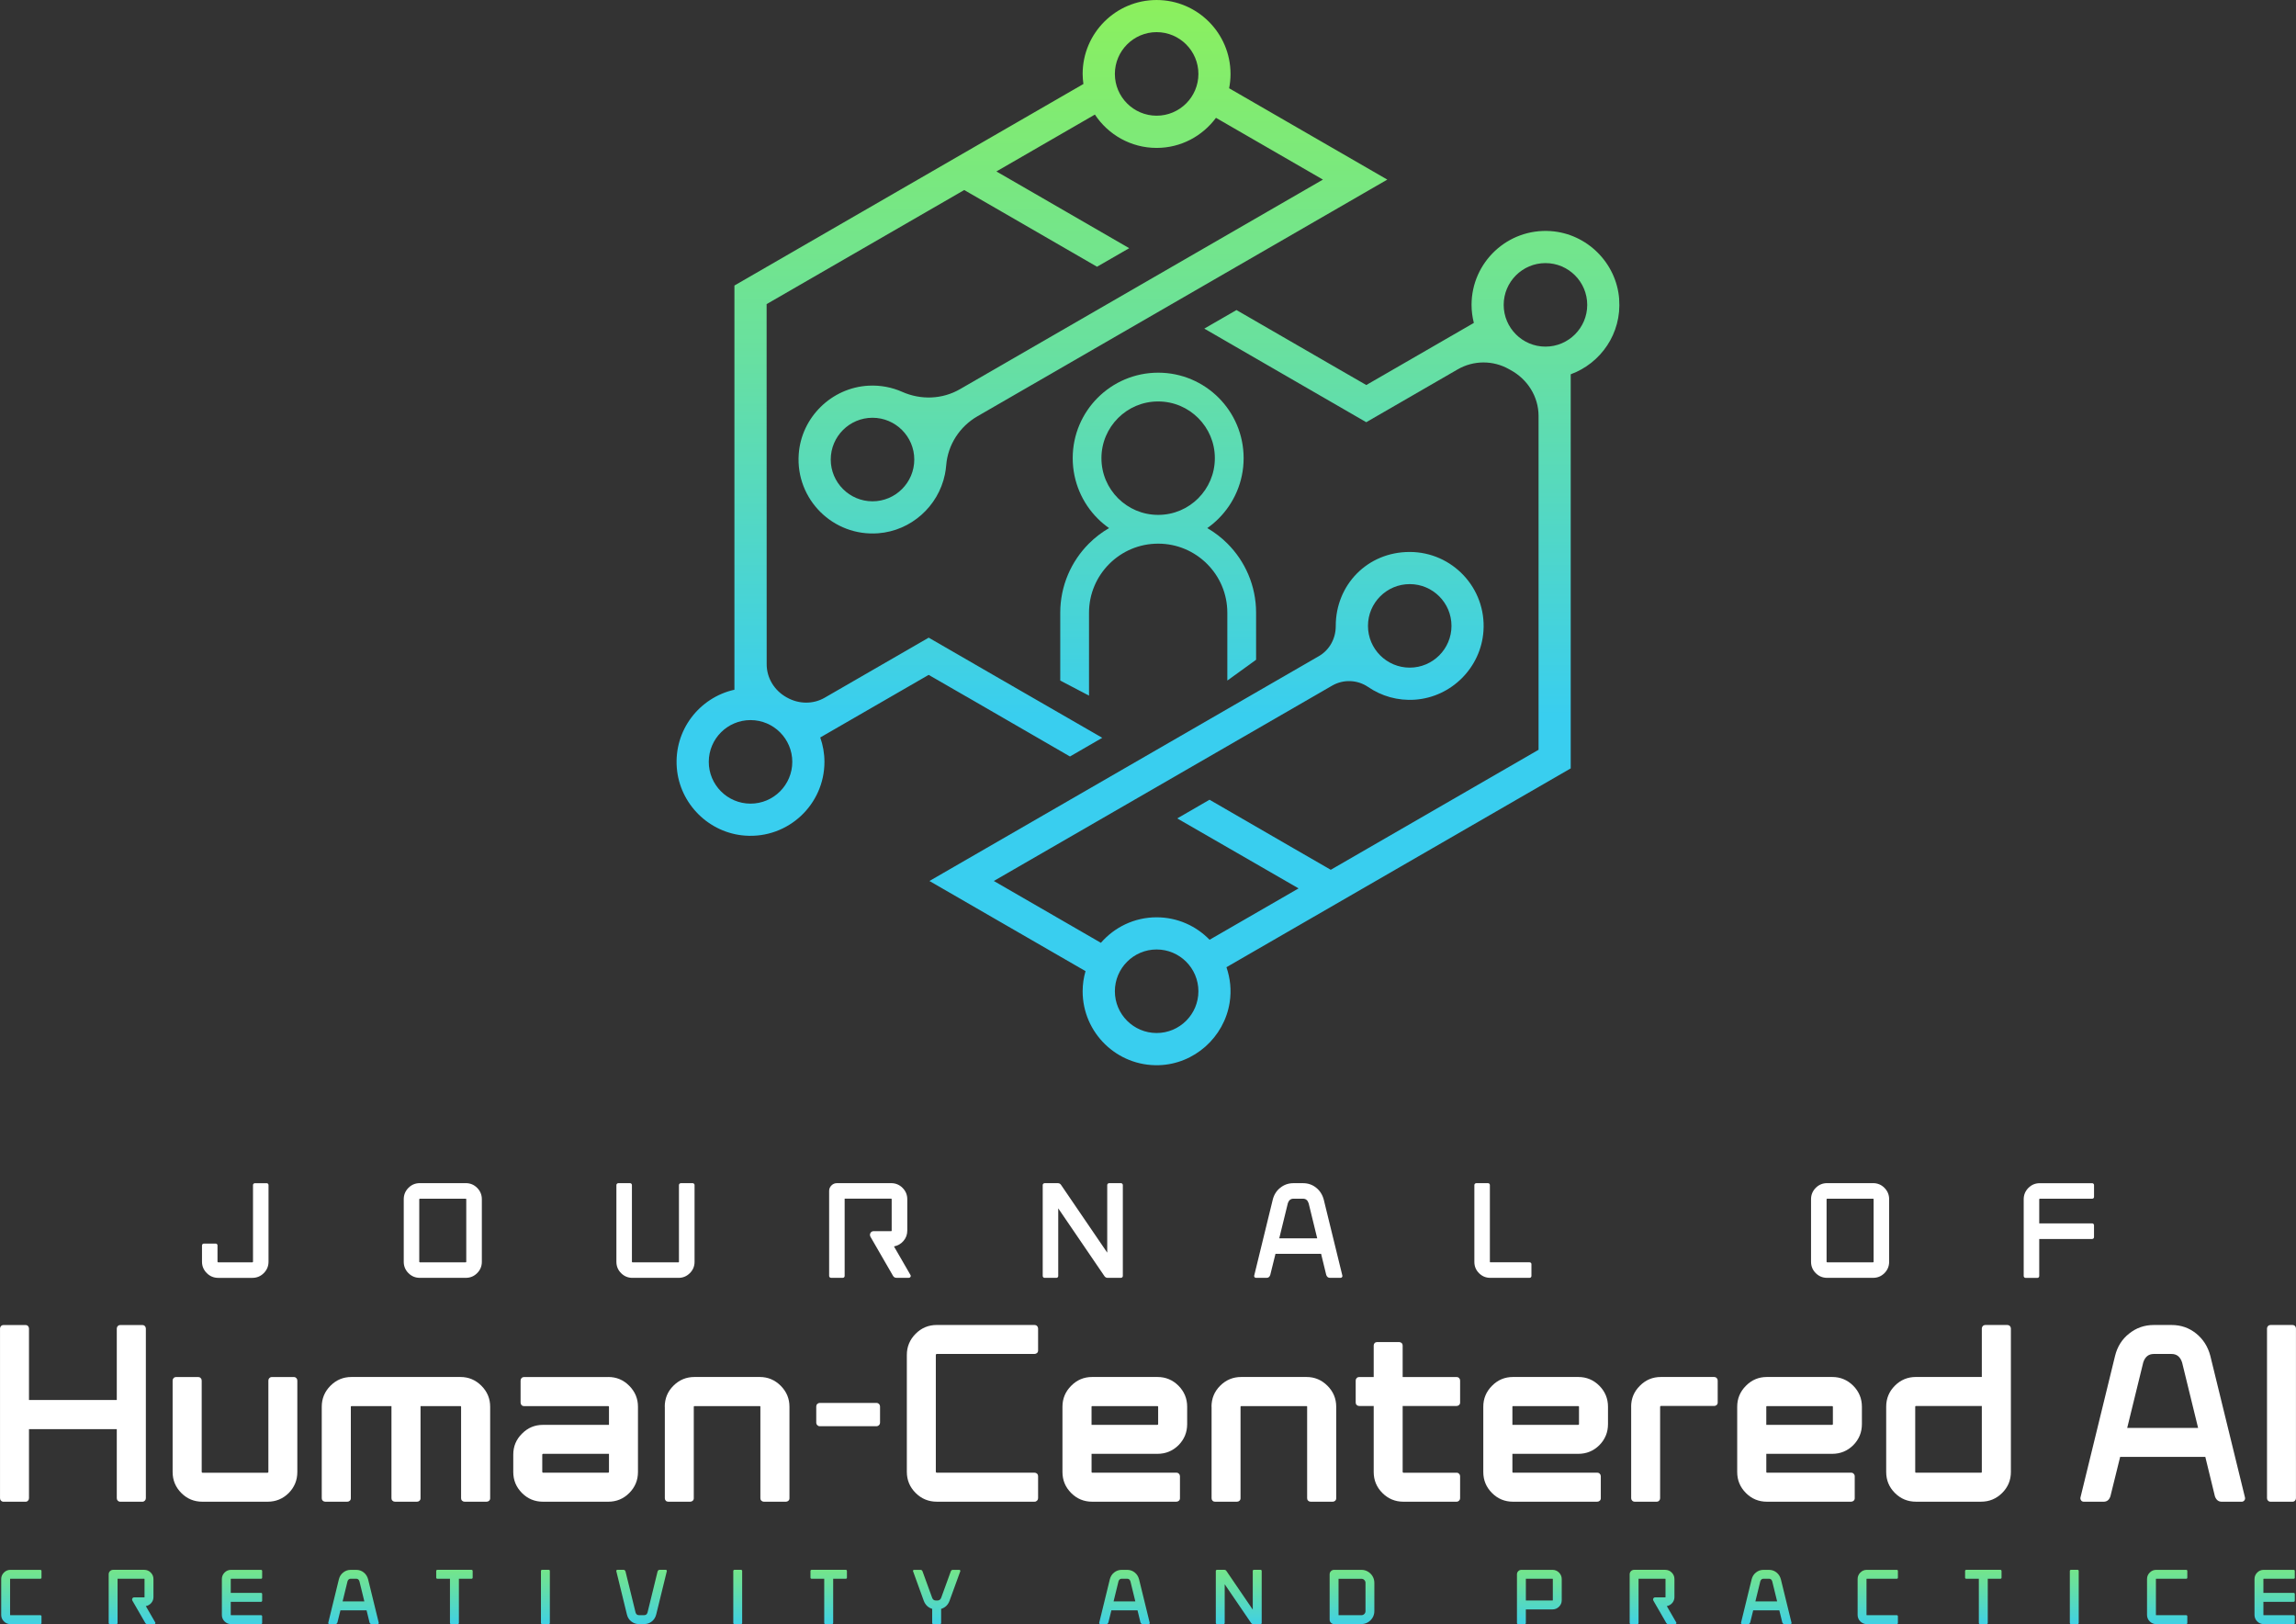 <?xml version="1.0" encoding="UTF-8"?><svg id="a" xmlns="http://www.w3.org/2000/svg" width="1142.08" height="807.72" xmlns:xlink="http://www.w3.org/1999/xlink" viewBox="0 0 1142.08 807.72"><rect x="0" y="0" width="1142.08" height="807.72" fill="#333333" stroke="none"/><defs><linearGradient id="b" x1="-4580.08" y1="-497.88" x2="-4578.78" y2="-497.88" gradientTransform="translate(17923.56 165555.56) rotate(90) scale(35.98 -35.98)" gradientUnits="userSpaceOnUse"><stop offset="0" stop-color="#8ef159"/><stop offset=".51" stop-color="#68e0a0"/><stop offset="1" stop-color="#39ceef"/></linearGradient><linearGradient id="c" x1="-4580.08" y1="-497.53" x2="-4578.78" y2="-497.53" gradientTransform="translate(17965.9 165555.56) rotate(90) scale(35.98 -35.98)" gradientUnits="userSpaceOnUse"><stop offset="0" stop-color="#8ef159"/><stop offset=".51" stop-color="#68e0a0"/><stop offset="1" stop-color="#39ceef"/></linearGradient><linearGradient id="d" x1="-4580.08" y1="-497.17" x2="-4578.78" y2="-497.17" gradientTransform="translate(18007.96 165555.56) rotate(90) scale(35.98 -35.98)" gradientUnits="userSpaceOnUse"><stop offset="0" stop-color="#8ef159"/><stop offset=".51" stop-color="#68e0a0"/><stop offset="1" stop-color="#39ceef"/></linearGradient><linearGradient id="e" x1="-4580.08" y1="-496.82" x2="-4578.78" y2="-496.82" gradientTransform="translate(18050.6 165555.56) rotate(90) scale(35.98 -35.98)" gradientUnits="userSpaceOnUse"><stop offset="0" stop-color="#8ef159"/><stop offset=".51" stop-color="#68e0a0"/><stop offset="1" stop-color="#39ceef"/></linearGradient><linearGradient id="f" x1="-4580.08" y1="-496.5" x2="-4578.78" y2="-496.5" gradientTransform="translate(18089.21 165555.56) rotate(90) scale(35.98 -35.98)" gradientUnits="userSpaceOnUse"><stop offset="0" stop-color="#8ef159"/><stop offset=".51" stop-color="#68e0a0"/><stop offset="1" stop-color="#39ceef"/></linearGradient><linearGradient id="g" x1="-4580.08" y1="-496.21" x2="-4578.78" y2="-496.21" gradientTransform="translate(18124 165555.56) rotate(90) scale(35.98 -35.98)" gradientUnits="userSpaceOnUse"><stop offset="0" stop-color="#8ef159"/><stop offset=".51" stop-color="#68e0a0"/><stop offset="1" stop-color="#39ceef"/></linearGradient><linearGradient id="h" x1="-4580.08" y1="-495.9" x2="-4578.78" y2="-495.9" gradientTransform="translate(18160.78 165555.56) rotate(90) scale(35.98 -35.98)" gradientUnits="userSpaceOnUse"><stop offset="0" stop-color="#8ef159"/><stop offset=".51" stop-color="#68e0a0"/><stop offset="1" stop-color="#39ceef"/></linearGradient><linearGradient id="i" x1="-4580.08" y1="-495.59" x2="-4578.78" y2="-495.59" gradientTransform="translate(18197.57 165555.56) rotate(90) scale(35.98 -35.98)" gradientUnits="userSpaceOnUse"><stop offset="0" stop-color="#8ef159"/><stop offset=".51" stop-color="#68e0a0"/><stop offset="1" stop-color="#39ceef"/></linearGradient><linearGradient id="j" x1="-4580.08" y1="-495.3" x2="-4578.78" y2="-495.3" gradientTransform="translate(18232.36 165555.56) rotate(90) scale(35.98 -35.98)" gradientUnits="userSpaceOnUse"><stop offset="0" stop-color="#8ef159"/><stop offset=".51" stop-color="#68e0a0"/><stop offset="1" stop-color="#39ceef"/></linearGradient><linearGradient id="k" x1="-4580.08" y1="-494.96" x2="-4578.78" y2="-494.96" gradientTransform="translate(18273.65 165555.56) rotate(90) scale(35.98 -35.98)" gradientUnits="userSpaceOnUse"><stop offset="0" stop-color="#8ef159"/><stop offset=".51" stop-color="#68e0a0"/><stop offset="1" stop-color="#39ceef"/></linearGradient><linearGradient id="l" x1="-4580.08" y1="-494.36" x2="-4578.78" y2="-494.36" gradientTransform="translate(18345.49 165555.56) rotate(90) scale(35.98 -35.98)" gradientUnits="userSpaceOnUse"><stop offset="0" stop-color="#8ef159"/><stop offset=".51" stop-color="#68e0a0"/><stop offset="1" stop-color="#39ceef"/></linearGradient><linearGradient id="m" x1="-4580.08" y1="-493.99" x2="-4578.78" y2="-493.99" gradientTransform="translate(18389.2 165555.56) rotate(90) scale(35.98 -35.98)" gradientUnits="userSpaceOnUse"><stop offset="0" stop-color="#8ef159"/><stop offset=".51" stop-color="#68e0a0"/><stop offset="1" stop-color="#39ceef"/></linearGradient><linearGradient id="n" x1="-4580.08" y1="-493.63" x2="-4578.78" y2="-493.63" gradientTransform="translate(18432.52 165555.56) rotate(90) scale(35.98 -35.98)" gradientUnits="userSpaceOnUse"><stop offset="0" stop-color="#8ef159"/><stop offset=".51" stop-color="#68e0a0"/><stop offset="1" stop-color="#39ceef"/></linearGradient><linearGradient id="o" x1="-4580.08" y1="-493.03" x2="-4578.78" y2="-493.03" gradientTransform="translate(18504.17 165555.56) rotate(90) scale(35.98 -35.98)" gradientUnits="userSpaceOnUse"><stop offset="0" stop-color="#8ef159"/><stop offset=".51" stop-color="#68e0a0"/><stop offset="1" stop-color="#39ceef"/></linearGradient><linearGradient id="p" x1="-4580.08" y1="-492.67" x2="-4578.78" y2="-492.67" gradientTransform="translate(18547.66 165555.56) rotate(90) scale(35.98 -35.98)" gradientUnits="userSpaceOnUse"><stop offset="0" stop-color="#8ef159"/><stop offset=".51" stop-color="#68e0a0"/><stop offset="1" stop-color="#39ceef"/></linearGradient><linearGradient id="q" x1="-4580.08" y1="-492.31" x2="-4578.78" y2="-492.31" gradientTransform="translate(18590.97 165555.56) rotate(90) scale(35.98 -35.98)" gradientUnits="userSpaceOnUse"><stop offset="0" stop-color="#8ef159"/><stop offset=".51" stop-color="#68e0a0"/><stop offset="1" stop-color="#39ceef"/></linearGradient><linearGradient id="r" x1="-4580.08" y1="-491.95" x2="-4578.78" y2="-491.95" gradientTransform="translate(18633.61 165555.56) rotate(90) scale(35.98 -35.98)" gradientUnits="userSpaceOnUse"><stop offset="0" stop-color="#8ef159"/><stop offset=".51" stop-color="#68e0a0"/><stop offset="1" stop-color="#39ceef"/></linearGradient><linearGradient id="s" x1="-4580.08" y1="-491.61" x2="-4578.78" y2="-491.61" gradientTransform="translate(18673.98 165555.56) rotate(90) scale(35.98 -35.98)" gradientUnits="userSpaceOnUse"><stop offset="0" stop-color="#8ef159"/><stop offset=".51" stop-color="#68e0a0"/><stop offset="1" stop-color="#39ceef"/></linearGradient><linearGradient id="t" x1="-4580.08" y1="-491.32" x2="-4578.78" y2="-491.32" gradientTransform="translate(18708.78 165555.56) rotate(90) scale(35.98 -35.98)" gradientUnits="userSpaceOnUse"><stop offset="0" stop-color="#8ef159"/><stop offset=".51" stop-color="#68e0a0"/><stop offset="1" stop-color="#39ceef"/></linearGradient><linearGradient id="u" x1="-4580.08" y1="-491.02" x2="-4578.78" y2="-491.02" gradientTransform="translate(18744.31 165555.56) rotate(90) scale(35.98 -35.98)" gradientUnits="userSpaceOnUse"><stop offset="0" stop-color="#8ef159"/><stop offset=".51" stop-color="#68e0a0"/><stop offset="1" stop-color="#39ceef"/></linearGradient><linearGradient id="v" x1="-4580.08" y1="-490.68" x2="-4578.78" y2="-490.68" gradientTransform="translate(18785.41 165555.56) rotate(90) scale(35.98 -35.98)" gradientUnits="userSpaceOnUse"><stop offset="0" stop-color="#8ef159"/><stop offset=".51" stop-color="#68e0a0"/><stop offset="1" stop-color="#39ceef"/></linearGradient><linearGradient id="w" x1="513.32" y1="-11.42" x2="513.32" y2="355.73" gradientUnits="userSpaceOnUse"><stop offset="0" stop-color="#8ef159"/><stop offset=".51" stop-color="#68e0a0"/><stop offset="1" stop-color="#39ceef"/></linearGradient><linearGradient id="x" x1="633.93" y1="-11.42" x2="633.93" y2="355.73" xlink:href="#w"/><linearGradient id="y" x1="576.1" y1="-21.06" x2="576.1" y2="364.07" xlink:href="#w"/><linearGradient id="z" x1="610.53" y1="247.48" x2="610.53" y2="293.2" xlink:href="#w"/></defs><path d="M14.42,660.73v35.55h43.67v-35.55c0-.49.17-.9.51-1.24.34-.34.76-.51,1.24-.51h10.96c.48,0,.9.17,1.24.51.34.34.51.76.51,1.24v84.38c0,.48-.17.9-.51,1.24-.34.34-.76.52-1.24.52h-10.96c-.48,0-.9-.17-1.24-.52-.34-.34-.51-.76-.51-1.24v-34.34H14.42v34.34c0,.48-.16.9-.49,1.24-.32.34-.73.52-1.21.52H1.76c-.48,0-.9-.17-1.24-.52-.34-.34-.51-.76-.51-1.24v-84.38c0-.49.17-.9.51-1.24.34-.34.76-.51,1.24-.51h10.96c.48,0,.89.17,1.21.51.32.34.49.76.49,1.24Z" fill="#fff"/><path d="M100.37,732.08l.06.24.24.12h32.47l.24-.12.12-.24v-45.49c0-.49.17-.9.51-1.24.34-.34.74-.51,1.18-.51h11.02c.44,0,.84.17,1.18.51.34.34.51.76.51,1.24v45.49c0,4.08-1.43,7.57-4.3,10.48-2.91,2.87-6.4,4.3-10.48,4.3h-32.47c-4.08,0-7.55-1.43-10.42-4.3-2.91-2.91-4.36-6.4-4.36-10.48v-45.49c0-.49.17-.9.51-1.24.34-.34.76-.51,1.24-.51h10.96c.48,0,.9.17,1.24.51.34.34.51.76.51,1.24v45.49Z" fill="#fff"/><path d="M194.68,699.31h-19.87l-.21.09-.09.21v45.55c0,.49-.17.89-.51,1.21-.34.32-.76.49-1.24.49h-10.96c-.48,0-.9-.16-1.24-.49-.34-.32-.51-.73-.51-1.21v-45.55c0-4.04,1.44-7.51,4.33-10.42,2.89-2.91,6.37-4.36,10.45-4.36h54.21c4.04,0,7.51,1.45,10.42,4.36,2.91,2.91,4.36,6.38,4.36,10.42v45.55c0,.49-.17.89-.51,1.21-.34.32-.76.49-1.24.49h-10.96c-.48,0-.9-.16-1.24-.49-.34-.32-.51-.73-.51-1.21v-45.55l-.09-.21-.21-.09h-19.87v45.85c0,.49-.17.89-.51,1.21-.34.32-.76.49-1.24.49h-10.96c-.48,0-.9-.16-1.24-.49-.34-.32-.51-.73-.51-1.21v-45.85Z" fill="#fff"/><path d="M302.56,684.83c4.08,0,7.55,1.45,10.42,4.36,2.91,2.91,4.36,6.38,4.36,10.42v32.47c0,4.08-1.45,7.57-4.36,10.48-2.87,2.87-6.34,4.3-10.42,4.3h-32.47c-4.08,0-7.55-1.43-10.42-4.3-2.91-2.91-4.36-6.4-4.36-10.48v-8.66c0-4.08,1.45-7.55,4.36-10.42,2.87-2.91,6.34-4.36,10.42-4.36h32.83v-9.02l-.12-.24-.24-.06h-41.92c-.48,0-.89-.17-1.21-.51-.32-.34-.48-.76-.48-1.24v-10.96c0-.49.16-.9.48-1.24.32-.34.73-.51,1.21-.51h41.92ZM302.92,723.05h-32.83l-.24.12-.12.24v8.66l.12.24.24.12h32.47l.24-.12.12-.24v-9.02Z" fill="#fff"/><path d="M330.66,699.61c0-4.08,1.43-7.55,4.3-10.42,2.91-2.91,6.4-4.36,10.48-4.36h32.47c4.04,0,7.51,1.45,10.42,4.36,2.91,2.91,4.36,6.38,4.36,10.42v45.55c0,.49-.17.89-.51,1.21-.34.32-.76.49-1.24.49h-10.96c-.48,0-.9-.16-1.24-.49-.34-.32-.51-.73-.51-1.21v-45.55l-.06-.24-.24-.06h-32.47c-.12,0-.2.02-.24.06l-.12.24v45.55c0,.49-.17.89-.51,1.21-.34.32-.76.49-1.24.49h-10.96c-.48,0-.89-.16-1.21-.49-.32-.32-.48-.73-.48-1.21v-45.55Z" fill="#fff"/><path d="M436.06,697.73c.44,0,.84.17,1.18.52.34.34.51.76.51,1.24v8.12c0,.44-.17.84-.51,1.18-.34.34-.74.52-1.18.52h-28.35c-.45,0-.84-.17-1.18-.52-.34-.34-.51-.74-.51-1.18v-8.12c0-.48.17-.9.51-1.24.34-.34.74-.52,1.18-.52h28.35Z" fill="#fff"/><path d="M514.62,673.38h-48.64c-.12,0-.23.05-.33.15-.1.1-.15.21-.15.33v58.09c0,.12.05.23.15.33.1.1.21.15.33.15h48.64c.48,0,.9.16,1.24.49.34.32.51.73.51,1.21v10.96c0,.48-.17.9-.51,1.24-.34.34-.76.52-1.24.52h-48.64c-4.12,0-7.63-1.45-10.54-4.36-2.91-2.91-4.36-6.42-4.36-10.54v-58.09c0-4.08,1.45-7.58,4.36-10.51,2.91-2.93,6.42-4.39,10.54-4.39h48.64c.48,0,.9.17,1.24.51.34.34.51.76.51,1.24v10.96c0,.48-.17.89-.51,1.21-.34.32-.76.48-1.24.48Z" fill="#fff"/><path d="M543.27,746.86c-4.08,0-7.55-1.43-10.42-4.3-2.91-2.91-4.36-6.4-4.36-10.48v-32.47c0-4.04,1.45-7.51,4.36-10.42,2.87-2.91,6.34-4.36,10.42-4.36h32.47c4.08,0,7.57,1.45,10.48,4.36,2.87,2.91,4.3,6.38,4.3,10.42v8.66c0,4.08-1.43,7.57-4.3,10.48-2.91,2.87-6.4,4.3-10.48,4.3h-32.77v9.02l.06.24.24.12h41.92c.48,0,.9.17,1.24.52.34.34.51.76.51,1.24v10.96c0,.49-.17.89-.51,1.21-.34.32-.76.49-1.24.49h-41.92ZM542.96,708.64h32.77l.24-.12c.08-.04.12-.12.12-.24v-8.66l-.12-.24-.24-.06h-32.47l-.24.06-.06.24v9.02Z" fill="#fff"/><path d="M602.63,699.61c0-4.08,1.43-7.55,4.3-10.42,2.91-2.91,6.4-4.36,10.48-4.36h32.47c4.04,0,7.51,1.45,10.42,4.36,2.91,2.91,4.36,6.38,4.36,10.42v45.55c0,.49-.17.89-.51,1.21-.34.32-.76.49-1.24.49h-10.96c-.48,0-.9-.16-1.24-.49-.34-.32-.51-.73-.51-1.21v-45.55l-.06-.24-.24-.06h-32.47c-.12,0-.2.02-.24.06l-.12.24v45.55c0,.49-.17.89-.51,1.21-.34.32-.76.49-1.24.49h-10.96c-.49,0-.89-.16-1.21-.49-.32-.32-.48-.73-.48-1.21v-45.55Z" fill="#fff"/><path d="M698.09,746.86c-4.08,0-7.56-1.44-10.45-4.33-2.89-2.89-4.33-6.37-4.33-10.45v-32.83h-7.21c-.48,0-.9-.16-1.24-.49-.34-.32-.51-.73-.51-1.21v-10.96c0-.49.17-.9.51-1.24.34-.34.76-.51,1.24-.51h7.21v-15.69c0-.49.16-.89.48-1.21s.73-.48,1.21-.48h10.96c.48,0,.9.16,1.24.48.34.32.51.73.51,1.21v15.69h26.83c.48,0,.9.17,1.24.51.34.34.51.76.51,1.24v10.96c0,.48-.17.89-.51,1.21-.34.32-.76.49-1.24.49h-26.83v32.83l.12.24.24.12h26.47c.48,0,.9.17,1.24.52.34.34.51.74.51,1.18v11.02c0,.44-.17.84-.51,1.18-.34.34-.76.52-1.24.52h-26.47Z" fill="#fff"/><path d="M752.6,746.86c-4.08,0-7.55-1.43-10.42-4.3-2.91-2.91-4.36-6.4-4.36-10.48v-32.47c0-4.04,1.45-7.51,4.36-10.42,2.87-2.91,6.34-4.36,10.42-4.36h32.47c4.08,0,7.57,1.45,10.48,4.36,2.87,2.91,4.3,6.38,4.3,10.42v8.66c0,4.08-1.43,7.57-4.3,10.48-2.91,2.87-6.4,4.3-10.48,4.3h-32.77v9.02l.06.24.24.12h41.92c.48,0,.9.17,1.24.52.34.34.51.76.51,1.24v10.96c0,.49-.17.89-.51,1.21-.34.32-.76.49-1.24.49h-41.92ZM752.3,708.64h32.77l.24-.12c.08-.04.12-.12.12-.24v-8.66l-.12-.24-.24-.06h-32.47l-.24.06-.06.24v9.02Z" fill="#fff"/><path d="M811.36,699.61c0-4.08,1.45-7.55,4.36-10.42,2.87-2.91,6.34-4.36,10.42-4.36h26.53c.49,0,.9.17,1.24.51s.51.76.51,1.24v10.96c0,.48-.17.89-.51,1.21s-.76.49-1.24.49h-26.53l-.24.12-.12.24v45.55c0,.44-.16.84-.48,1.18-.32.34-.73.52-1.21.52h-10.96c-.49,0-.9-.17-1.24-.52-.34-.34-.51-.74-.51-1.18v-45.55Z" fill="#fff"/><path d="M878.9,746.86c-4.08,0-7.55-1.43-10.42-4.3-2.91-2.91-4.36-6.4-4.36-10.48v-32.47c0-4.04,1.45-7.51,4.36-10.42,2.87-2.91,6.34-4.36,10.42-4.36h32.47c4.08,0,7.57,1.45,10.48,4.36,2.87,2.91,4.3,6.38,4.3,10.42v8.66c0,4.08-1.43,7.57-4.3,10.48-2.91,2.87-6.4,4.3-10.48,4.3h-32.77v9.02l.06.24.24.12h41.92c.48,0,.9.17,1.24.52.34.34.52.76.52,1.24v10.96c0,.49-.17.89-.52,1.21-.34.32-.76.49-1.24.49h-41.92ZM878.59,708.64h32.77l.24-.12c.08-.04.12-.12.12-.24v-8.66l-.12-.24-.24-.06h-32.47l-.24.06-.06.24v9.02Z" fill="#fff"/><path d="M985.8,684.83v-24.11c0-.49.17-.9.51-1.24.34-.34.76-.51,1.24-.51h10.96c.48,0,.9.17,1.24.51.34.34.51.76.51,1.24v71.35c0,4.08-1.45,7.56-4.36,10.45-2.91,2.89-6.4,4.33-10.48,4.33h-32.41c-4.08,0-7.56-1.44-10.45-4.33-2.89-2.89-4.33-6.37-4.33-10.45v-32.47c0-4.08,1.44-7.56,4.33-10.45,2.89-2.89,6.37-4.33,10.45-4.33h32.77ZM985.8,699.25h-32.77c-.12,0-.21.04-.27.12l-.09.24v32.47l.09.24c.06.08.15.12.27.12h32.41c.12,0,.21-.04.27-.12l.09-.24v-32.83Z" fill="#fff"/><path d="M1096.95,724.57h-42.34l-4.85,19.62c-.61,1.78-1.72,2.67-3.33,2.67h-9.87c-.57,0-1-.18-1.3-.55s-.45-.75-.45-1.15c0-.12.02-.26.06-.42l17.2-70.39c1.13-4.6,3.45-8.3,6.97-11.08,3.55-2.87,7.65-4.3,12.3-4.3h8.84c4.64,0,8.71,1.4,12.2,4.21,3.49,2.81,5.85,6.49,7.06,11.06l17.26,70.51c.04.16.06.3.06.42,0,.4-.12.75-.36,1.03-.36.44-.81.67-1.33.67h-9.93c-1.62,0-2.75-.89-3.39-2.67l-4.78-19.62ZM1093.38,710.15l-7.94-32.47c-.89-2.87-2.65-4.3-5.27-4.3h-8.84c-2.54,0-4.28,1.37-5.21,4.12l-8,32.65h35.25Z" fill="#fff"/><path d="M1127.66,745.1v-84.38c0-.49.17-.9.51-1.24.34-.34.76-.51,1.24-.51h10.96c.48,0,.89.17,1.21.51.32.34.48.76.48,1.24v84.38c0,.48-.16.9-.48,1.24-.32.34-.73.52-1.21.52h-10.96c-.49,0-.9-.17-1.24-.52-.34-.34-.51-.76-.51-1.24Z" fill="#fff"/><path d="M108.19,619.4v8.08l.1.23.23.1h17l.23-.1.1-.23v-38.09c0-.26.09-.48.27-.66.18-.18.41-.28.67-.28h5.87c.26,0,.48.09.65.28.17.18.26.41.26.66v38.09c0,2.21-.78,4.1-2.35,5.68-1.57,1.58-3.47,2.37-5.69,2.37h-17c-2.21,0-4.1-.79-5.68-2.37-1.58-1.58-2.37-3.47-2.37-5.68v-8.08c0-.26.09-.48.28-.65.18-.17.41-.26.66-.26h5.87c.26,0,.47.09.65.26.17.17.26.39.26.65Z" fill="#fff"/><path d="M231.69,635.52h-22.87c-2.21,0-4.09-.78-5.65-2.34-1.56-1.56-2.34-3.44-2.34-5.65v-31.12c0-2.18.78-4.07,2.34-5.65,1.56-1.56,3.44-2.34,5.65-2.34h22.87c2.21,0,4.09.78,5.65,2.34,1.56,1.58,2.34,3.46,2.34,5.65v31.12c0,2.21-.78,4.09-2.34,5.65-1.56,1.56-3.44,2.34-5.65,2.34ZM208.81,627.8h22.87l.19-.1.06-.16v-31.12l-.06-.16-.19-.1h-22.87l-.16.1-.1.16v31.12l.1.16.16.1Z" fill="#fff"/><path d="M314.33,589.38v38.16l.08.18.18.08h22.91l.16-.08.06-.18v-38.16c0-.26.09-.48.28-.66.18-.18.41-.28.67-.28h5.87c.26,0,.48.09.67.28.18.18.28.41.28.66v38.16c0,2.21-.78,4.09-2.35,5.65-1.57,1.56-3.44,2.34-5.63,2.34h-22.91c-2.21,0-4.09-.78-5.65-2.34-1.56-1.56-2.34-3.44-2.34-5.65v-38.16c0-.26.09-.48.28-.66.18-.18.41-.28.66-.28h5.87c.26,0,.47.09.65.28.17.18.26.41.26.66Z" fill="#fff"/><path d="M412.43,634.58v-42.28c0-1.06.38-1.97,1.14-2.73.76-.76,1.66-1.14,2.72-1.14h27c2.21,0,4.09.78,5.66,2.35,1.57,1.57,2.35,3.45,2.35,5.63v15.64c0,1.95-.63,3.65-1.88,5.11s-2.83,2.37-4.74,2.74l8.21,14.21c.09.15.13.31.13.49,0,.15-.04.3-.13.45-.17.3-.44.45-.81.45h-6.23c-.69,0-1.23-.31-1.62-.94l-11.26-19.5c-.15-.33-.23-.64-.23-.94,0-.32.09-.64.26-.94.35-.58.88-.88,1.59-.88h8.7l.19-.08.06-.18v-15.64l-.08-.18-.18-.08h-23.13v38.42c0,.26-.09.48-.26.67-.17.18-.39.28-.65.28h-5.87c-.26,0-.48-.09-.66-.28-.18-.18-.28-.41-.28-.67Z" fill="#fff"/><path d="M518.67,634.58v-45.2c0-.26.09-.48.28-.66.18-.18.41-.28.66-.28h6.62c.63,0,1.14.27,1.53.81l23,33.74v-33.62c0-.26.09-.48.28-.66.18-.18.41-.28.67-.28h5.87c.26,0,.48.09.66.28.18.18.28.41.28.66v45.2c0,.26-.09.48-.28.67-.18.18-.41.28-.66.28h-6.62c-.65,0-1.17-.27-1.56-.81l-23.01-33.75v33.62c0,.26-.09.48-.26.67-.17.18-.39.28-.65.28h-5.87c-.26,0-.48-.09-.66-.28-.18-.18-.28-.41-.28-.67Z" fill="#fff"/><path d="M657.13,623.58h-22.68l-2.6,10.51c-.32.95-.92,1.43-1.78,1.43h-5.29c-.3,0-.54-.1-.7-.29-.16-.19-.24-.4-.24-.62l.03-.23,9.21-37.7c.61-2.47,1.85-4.45,3.73-5.94,1.9-1.54,4.1-2.3,6.59-2.3h4.74c2.49,0,4.67.75,6.54,2.25,1.87,1.5,3.13,3.48,3.78,5.92l9.25,37.77.03.23c0,.22-.07.4-.19.55-.19.24-.43.36-.71.36h-5.32c-.86,0-1.47-.48-1.82-1.43l-2.56-10.51ZM655.21,615.86l-4.25-17.39c-.48-1.54-1.42-2.31-2.82-2.31h-4.74c-1.36,0-2.29.74-2.79,2.21l-4.28,17.49h18.88Z" fill="#fff"/><path d="M760.87,635.52h-19.57c-2.19,0-4.05-.77-5.6-2.32-1.55-1.55-2.32-3.41-2.32-5.6v-38.22c0-.26.09-.48.28-.66.18-.18.41-.28.66-.28h5.87c.26,0,.48.09.65.28.17.18.26.41.26.66v38.22l.06.13.13.06h19.57c.26,0,.48.09.65.26.17.17.26.39.26.65v5.87c0,.26-.09.48-.26.67-.17.18-.39.28-.65.28Z" fill="#fff"/><path d="M931.71,635.52h-22.87c-2.21,0-4.09-.78-5.65-2.34-1.56-1.56-2.34-3.44-2.34-5.65v-31.12c0-2.18.78-4.07,2.34-5.65,1.56-1.56,3.44-2.34,5.65-2.34h22.87c2.21,0,4.09.78,5.65,2.34,1.56,1.58,2.34,3.46,2.34,5.65v31.12c0,2.21-.78,4.09-2.34,5.65-1.56,1.56-3.44,2.34-5.65,2.34ZM908.84,627.8h22.87l.2-.1.06-.16v-31.12l-.06-.16-.2-.1h-22.87l-.16.1-.1.16v31.12l.1.16.16.1Z" fill="#fff"/><path d="M1014.62,596.16l-.16.1-.1.16v12.01h26.31c.26,0,.48.09.67.28.18.18.27.41.27.67v5.87c0,.26-.09.48-.27.67-.18.18-.41.28-.67.28h-26.31v18.4c0,.26-.09.48-.26.67-.17.18-.39.28-.65.28h-5.87c-.26,0-.48-.09-.67-.28-.18-.18-.28-.41-.28-.67v-38.16c0-2.18.78-4.07,2.34-5.65,1.56-1.56,3.44-2.34,5.65-2.34h26.06c.26,0,.48.09.67.28.18.18.27.41.27.66v5.87c0,.26-.09.48-.27.65-.18.17-.41.26-.67.26h-26.06Z" fill="#fff"/><path d="M20.1,785.17H5.17l-.1.05-.05.1v17.83l.05.1.1.05h14.93c.15,0,.28.05.38.15.1.1.16.22.16.37v3.37c0,.15-.05.28-.16.38-.11.11-.23.16-.38.16H5.17c-1.26,0-2.34-.45-3.23-1.34-.89-.89-1.34-1.97-1.34-3.23v-17.83c0-1.25.45-2.33,1.34-3.23.89-.9,1.97-1.35,3.23-1.35h14.93c.15,0,.28.05.38.16.1.11.16.23.16.38v3.37c0,.15-.05.27-.16.37-.11.1-.23.15-.38.15Z" fill="url(#b)"/><path d="M54.06,807.18v-24.23c0-.61.22-1.13.65-1.56s.95-.65,1.56-.65h15.47c1.26,0,2.35.45,3.24,1.35.9.9,1.35,1.97,1.35,3.23v8.96c0,1.12-.36,2.09-1.08,2.93-.72.84-1.62,1.36-2.71,1.57l4.7,8.14.07.28-.07.26c-.1.17-.25.26-.46.26h-3.57c-.4,0-.71-.18-.93-.54l-6.45-11.17c-.09-.19-.13-.36-.13-.54,0-.19.05-.36.15-.54.2-.33.5-.5.91-.5h4.98l.11-.05.04-.1v-8.96l-.05-.1-.1-.05h-13.26v22.01c0,.15-.05.28-.15.38-.1.11-.22.16-.37.16h-3.36c-.15,0-.28-.05-.38-.16-.1-.1-.16-.23-.16-.38Z" fill="url(#c)"/><path d="M129.86,785.17h-14.93l-.1.05-.05.1v6.88h15.08c.15,0,.28.05.38.16.1.1.16.23.16.38v3.36c0,.15-.05.28-.16.38-.11.11-.23.16-.38.16h-15.08v6.51l.05.1.1.05h14.93c.15,0,.28.05.38.15.1.1.16.22.16.37v3.37c0,.15-.05.28-.16.38-.11.11-.23.16-.38.16h-14.93c-1.26,0-2.34-.45-3.23-1.34-.89-.89-1.34-1.97-1.34-3.23v-17.83c0-1.25.45-2.33,1.34-3.23.89-.9,1.97-1.35,3.23-1.35h14.93c.15,0,.28.05.38.16.1.11.16.23.16.38v3.37c0,.15-.05.27-.16.37-.11.1-.23.15-.38.15Z" fill="url(#d)"/><path d="M182.34,800.88h-13l-1.49,6.02c-.19.55-.53.82-1.02.82h-3.03c-.17,0-.31-.06-.4-.17s-.14-.23-.14-.35l.02-.13,5.28-21.6c.35-1.41,1.06-2.55,2.14-3.4,1.09-.88,2.35-1.32,3.77-1.32h2.71c1.42,0,2.67.43,3.75,1.29s1.79,1.99,2.17,3.39l5.3,21.64.02.13c0,.12-.04.23-.11.32-.11.14-.25.2-.41.2h-3.05c-.5,0-.84-.27-1.04-.82l-1.47-6.02ZM181.24,796.45l-2.44-9.97c-.27-.88-.81-1.32-1.62-1.32h-2.71c-.78,0-1.31.42-1.6,1.26l-2.45,10.02h10.82Z" fill="url(#e)"/><path d="M234.59,785.17h-6.32v22.01c0,.15-.05.28-.16.38-.1.11-.23.16-.38.16h-3.37c-.15,0-.27-.05-.38-.16-.1-.1-.16-.23-.16-.38v-22.01h-6.3c-.15,0-.28-.05-.38-.15-.1-.1-.16-.22-.16-.37v-3.37c0-.15.05-.28.16-.38.11-.1.23-.16.38-.16h17.07c.14,0,.26.05.36.16.11.11.16.23.16.38v3.37c0,.15-.05.27-.16.37-.11.1-.23.15-.36.15Z" fill="url(#f)"/><path d="M269.08,807.18v-25.9c0-.15.05-.28.16-.38.11-.1.23-.16.38-.16h3.37c.15,0,.27.05.37.16.1.11.15.23.15.38v25.9c0,.15-.05.28-.15.38-.1.11-.22.16-.37.16h-3.37c-.15,0-.28-.05-.38-.16-.11-.1-.16-.23-.16-.38Z" fill="url(#g)"/><path d="M331.69,781.41l-5.3,21.62c-.37,1.4-1.09,2.53-2.17,3.39-1.07.86-2.32,1.29-3.75,1.29h-2.71c-1.43,0-2.68-.44-3.77-1.32-1.08-.85-1.79-1.99-2.14-3.4l-5.28-21.59-.02-.15c0-.12.04-.23.11-.31.11-.14.25-.21.43-.21h3.03c.5,0,.84.27,1.02.82l5.02,20.47c.29.84.82,1.26,1.6,1.26h2.71c.81,0,1.34-.43,1.62-1.3l5-20.43c.2-.54.54-.82,1.04-.82h3.05c.16,0,.29.06.38.17s.14.23.14.35l-.02.15Z" fill="url(#h)"/><path d="M364.75,807.18v-25.9c0-.15.05-.28.16-.38.11-.1.23-.16.38-.16h3.36c.15,0,.27.05.37.16.1.11.15.23.15.38v25.9c0,.15-.05.28-.15.38-.1.11-.22.16-.37.16h-3.36c-.15,0-.28-.05-.38-.16-.11-.1-.16-.23-.16-.38Z" fill="url(#i)"/><path d="M420.76,785.17h-6.32v22.01c0,.15-.05.28-.16.38-.11.11-.23.16-.38.16h-3.37c-.15,0-.28-.05-.38-.16-.11-.1-.16-.23-.16-.38v-22.01h-6.3c-.15,0-.28-.05-.38-.15-.11-.1-.16-.22-.16-.37v-3.37c0-.15.05-.28.16-.38.11-.1.23-.16.38-.16h17.07c.14,0,.26.05.36.16.1.11.16.23.16.38v3.37c0,.15-.05.27-.16.37-.11.1-.23.15-.36.15Z" fill="url(#j)"/><path d="M468.14,800.15v7.03c0,.15-.05.28-.16.38-.11.11-.23.16-.38.16h-3.37c-.15,0-.28-.05-.38-.16-.11-.1-.16-.23-.16-.38v-7.03c-2-.63-3.38-1.95-4.16-3.94l-5.35-14.76-.04-.19.09-.3c.11-.15.26-.22.45-.22h3.2c.45,0,.77.23.99.71l4.83,13.26c.35.86.96,1.28,1.84,1.28h.76c.87,0,1.48-.43,1.84-1.28l4.82-13.26c.21-.47.55-.71,1-.71h3.2c.19,0,.32.06.41.19.09.12.13.24.13.34l-.04.19-5.37,14.76c-.77,2-2.15,3.31-4.15,3.94Z" fill="url(#k)"/><path d="M565.83,800.88h-13l-1.49,6.02c-.19.55-.53.82-1.02.82h-3.03c-.17,0-.31-.06-.4-.17-.09-.11-.14-.23-.14-.35l.02-.13,5.28-21.6c.35-1.41,1.06-2.55,2.14-3.4,1.09-.88,2.35-1.32,3.77-1.32h2.71c1.42,0,2.67.43,3.75,1.29s1.79,1.99,2.17,3.39l5.3,21.64.02.13c0,.12-.04.23-.11.32-.11.14-.25.2-.41.2h-3.05c-.5,0-.84-.27-1.04-.82l-1.47-6.02ZM564.74,796.45l-2.44-9.97c-.27-.88-.81-1.32-1.62-1.32h-2.71c-.78,0-1.31.42-1.6,1.26l-2.45,10.02h10.82Z" fill="url(#l)"/><path d="M604.77,807.18v-25.9c0-.15.05-.28.16-.38.1-.1.23-.16.38-.16h3.79c.36,0,.65.16.87.46l13.18,19.33v-19.26c0-.15.05-.28.16-.38.11-.1.23-.16.38-.16h3.36c.15,0,.28.05.38.16.11.11.16.23.16.38v25.9c0,.15-.05.28-.16.38-.11.11-.23.16-.38.16h-3.79c-.37,0-.67-.15-.89-.46l-13.18-19.34v19.26c0,.15-.05.28-.15.38-.1.11-.22.16-.37.16h-3.37c-.15,0-.28-.05-.38-.16-.11-.1-.16-.23-.16-.38Z" fill="url(#m)"/><path d="M663.6,807.72c-.61,0-1.13-.22-1.56-.65-.43-.43-.65-.95-.65-1.56v-22.55c0-.61.22-1.13.65-1.56s.95-.65,1.56-.65h13.59c1.19,0,2.27.29,3.24.87.97.58,1.75,1.36,2.33,2.34.58.98.87,2.06.87,3.23v14.07c0,1.19-.29,2.27-.87,3.24-.58.97-1.36,1.75-2.33,2.33-.97.58-2.05.87-3.24.87h-13.59ZM665.82,803.3h11.38c.56,0,1.04-.2,1.43-.59.4-.4.6-.87.6-1.43v-14.07c0-.54-.2-1.02-.6-1.42-.4-.4-.87-.6-1.43-.6h-11.38v18.13Z" fill="url(#n)"/><path d="M754.57,782.96c0-.61.22-1.13.65-1.56s.95-.65,1.56-.65h15.47c1.26,0,2.34.45,3.23,1.34.9.91,1.36,1.98,1.36,3.23v10.52c0,1.27-.45,2.34-1.36,3.24-.89.89-1.97,1.34-3.23,1.34h-13.26v6.77c0,.15-.05.28-.15.38-.1.11-.22.16-.37.16h-3.36c-.15,0-.28-.05-.38-.16-.1-.1-.16-.23-.16-.38v-24.23ZM759,795.99h13.26l.11-.06.04-.09v-10.52l-.04-.09-.11-.05h-13.26v10.82Z" fill="url(#o)"/><path d="M810.63,807.18v-24.23c0-.61.22-1.13.65-1.56s.95-.65,1.56-.65h15.47c1.26,0,2.35.45,3.24,1.35.9.9,1.35,1.97,1.35,3.23v8.96c0,1.12-.36,2.09-1.08,2.93-.72.84-1.62,1.36-2.71,1.57l4.7,8.14.07.28-.07.26c-.1.17-.25.26-.46.26h-3.57c-.4,0-.71-.18-.93-.54l-6.45-11.17c-.09-.19-.13-.36-.13-.54,0-.19.05-.36.15-.54.2-.33.5-.5.91-.5h4.98l.11-.05.04-.1v-8.96l-.05-.1-.1-.05h-13.26v22.01c0,.15-.05.28-.15.38-.1.11-.22.16-.37.16h-3.37c-.15,0-.28-.05-.38-.16-.1-.1-.16-.23-.16-.38Z" fill="url(#p)"/><path d="M885.08,800.88h-13l-1.49,6.02c-.19.55-.53.82-1.02.82h-3.03c-.17,0-.31-.06-.4-.17s-.14-.23-.14-.35l.02-.13,5.28-21.6c.35-1.41,1.06-2.55,2.14-3.4,1.09-.88,2.35-1.32,3.77-1.32h2.71c1.43,0,2.67.43,3.75,1.29,1.07.86,1.79,1.99,2.17,3.39l5.3,21.64.02.13c0,.12-.04.23-.11.32-.11.14-.25.2-.41.2h-3.05c-.5,0-.84-.27-1.04-.82l-1.47-6.02ZM883.99,796.45l-2.44-9.97c-.27-.88-.81-1.32-1.62-1.32h-2.71c-.78,0-1.31.42-1.6,1.26l-2.45,10.02h10.82Z" fill="url(#q)"/><path d="M943.52,785.17h-14.93l-.1.05-.05.1v17.83l.05.1.1.05h14.93c.15,0,.28.05.38.15.11.1.16.22.16.37v3.37c0,.15-.05.28-.16.38-.11.11-.23.16-.38.16h-14.93c-1.26,0-2.34-.45-3.23-1.34s-1.34-1.97-1.34-3.23v-17.83c0-1.25.45-2.33,1.34-3.23.89-.9,1.97-1.35,3.23-1.35h14.93c.15,0,.28.05.38.16.11.11.16.23.16.38v3.37c0,.15-.05.27-.16.37-.11.1-.23.15-.38.15Z" fill="url(#r)"/><path d="M995.08,785.17h-6.32v22.01c0,.15-.05.28-.16.38-.11.11-.23.16-.38.16h-3.36c-.15,0-.28-.05-.38-.16-.11-.1-.16-.23-.16-.38v-22.01h-6.3c-.15,0-.28-.05-.38-.15-.11-.1-.16-.22-.16-.37v-3.37c0-.15.05-.28.16-.38.1-.1.23-.16.38-.16h17.07c.14,0,.26.05.36.16.1.11.16.23.16.38v3.37c0,.15-.05.27-.16.37-.11.1-.23.15-.36.15Z" fill="url(#s)"/><path d="M1029.58,807.18v-25.9c0-.15.05-.28.16-.38.11-.1.23-.16.38-.16h3.36c.15,0,.27.05.37.16.1.11.15.23.15.38v25.9c0,.15-.05.28-.15.38-.1.11-.22.16-.37.16h-3.36c-.15,0-.28-.05-.38-.16-.11-.1-.16-.23-.16-.38Z" fill="url(#t)"/><path d="M1087.48,785.17h-14.93l-.1.05-.05.1v17.83l.05.1.1.05h14.93c.15,0,.28.05.38.15.1.1.16.22.16.37v3.37c0,.15-.05.28-.16.38-.11.11-.23.16-.38.16h-14.93c-1.26,0-2.34-.45-3.23-1.34-.89-.89-1.34-1.97-1.34-3.23v-17.83c0-1.25.45-2.33,1.34-3.23.89-.9,1.97-1.35,3.23-1.35h14.93c.15,0,.28.05.38.16.1.11.16.23.16.38v3.37c0,.15-.05.27-.16.37-.11.1-.23.15-.38.15Z" fill="url(#u)"/><path d="M1140.94,785.17h-14.93l-.1.05-.05.1v6.88h15.08c.15,0,.28.05.38.16.11.1.16.23.16.38v3.36c0,.15-.05.28-.16.38s-.23.16-.38.16h-15.08v6.51l.05.1.1.05h14.93c.15,0,.28.05.38.15.11.1.16.22.16.37v3.37c0,.15-.05.28-.16.38-.11.11-.23.16-.38.16h-14.93c-1.26,0-2.34-.45-3.23-1.34s-1.34-1.97-1.34-3.23v-17.83c0-1.25.45-2.33,1.34-3.23.89-.9,1.97-1.35,3.23-1.35h14.93c.15,0,.28.05.38.16.11.11.16.23.16.38v3.37c0,.15-.05.27-.16.37-.11.1-.23.15-.38.15Z" fill="url(#v)"/><path d="M480.64,346.4l51.59,29.83,16.06-9.29-51.66-29.78-34.68-20.03-51.72,29.86c-5.83,3.37-12.95,3.21-18.82-.1l-.18-.1c-6.02-3.36-9.87-9.56-9.87-16.45l-.03-179.09,98.29-56.74,18.68,10.77,47.38,27.38,16.01-9.23-47.38-27.38-18.68-10.78,48.99-28.29c6.59,9.97,17.88,16.58,30.7,16.58,12.11,0,22.82-5.91,29.53-14.96l53.2,30.72-180.52,104.22c-8.79,5.09-19.46,5.46-28.74,1.35-5.09-2.26-10.78-3.39-16.78-3.08-18.36.98-33.41,15.72-34.71,34.06-1.59,22.46,17.11,41.08,39.6,39.34,16.23-1.25,29.82-13.33,33.11-29.26.31-1.53.53-3.06.65-4.56.81-10.18,6.7-19.26,15.54-24.36l203.87-117.71-78.68-45.43c.46-2.3.7-4.68.7-7.11,0-20.29-16.49-36.78-36.78-36.78s-36.78,16.49-36.78,36.78c0,1.69.16,3.35.38,4.99l-173.59,100.23v201.02c-17.36,3.86-30.16,20.03-28.66,38.86,1.43,17.97,16.04,32.45,34.02,33.71,21.47,1.51,39.42-15.53,39.42-36.69,0-4.25-.75-8.32-2.09-12.13l53.93-31.13,18.69,10.77ZM434,249.32c-11.44,0-20.77-9.32-20.77-20.78s9.32-20.77,20.77-20.77,20.78,9.32,20.78,20.77-9.32,20.78-20.78,20.78ZM575.33,15.99c11.46,0,20.78,9.32,20.78,20.78s-9.32,20.77-20.78,20.77-20.77-9.32-20.77-20.77,9.31-20.78,20.77-20.78ZM373.33,399.68c-11.46,0-20.77-9.32-20.77-20.78s9.31-20.77,20.77-20.77,20.77,9.31,20.77,20.77-9.31,20.78-20.77,20.78Z" fill="url(#w)"/><path d="M805.42,148.77c-1.37-18.01-15.98-32.55-34-33.83-21.48-1.52-39.44,15.52-39.44,36.69,0,3.1.42,6.09,1.14,8.97l-53.5,30.89-18.68-10.77-45.89-26.52-16.01,9.23,45.89,26.52,34.67,20.03,45.5-26.28c7.89-4.55,17.61-4.58,25.54-.08.22.13.44.26.68.38,8.49,4.58,13.99,13.23,13.99,22.88v166.02l-103.36,59.68-18.68-10.77-41.63-24.07-16.06,9.29,41.68,24.02,18.68,10.78-44.27,25.55c-6.68-6.88-16.02-11.17-26.35-11.17-11.05,0-20.98,4.93-27.71,12.69l-53.26-30.76,168.32-97.17c5.59-3.22,12.54-2.94,17.88.7,6.58,4.5,14.68,6.92,23.37,6.3,18.09-1.3,32.72-15.98,33.98-34.07,1.5-21.46-15.54-39.39-36.69-39.39s-36.78,16.49-36.78,36.78v.09c.01,6.15-3.07,11.87-8.39,14.94l-193.72,111.83,77.64,44.83c-.91,3.2-1.43,6.54-1.43,10.03,0,20.66,17.14,37.4,37.95,36.75,17.56-.55,32.45-13.82,35.18-31.17.98-6.23.26-12.16-1.6-17.56l171.25-98.88v-196c14.93-5.46,25.39-20.3,24.09-37.38ZM701.23,290.5c11.46,0,20.77,9.31,20.77,20.77s-9.31,20.77-20.77,20.77-20.77-9.31-20.77-20.77,9.31-20.77,20.77-20.77ZM575.33,513.76c-11.46,0-20.77-9.32-20.77-20.77s9.31-20.78,20.77-20.78,20.78,9.32,20.78,20.78-9.32,20.77-20.78,20.77ZM768.75,172.39c-11.46,0-20.78-9.32-20.78-20.77s9.32-20.77,20.78-20.77,20.77,9.31,20.77,20.77-9.32,20.77-20.77,20.77Z" fill="url(#x)"/><path d="M618.61,227.86c0-11.72-4.77-22.39-12.45-30.06-7.67-7.68-18.34-12.46-30.06-12.45-11.72,0-22.39,4.77-30.06,12.45-7.68,7.67-12.46,18.34-12.45,30.06,0,11.72,4.77,22.39,12.45,30.06,1.73,1.73,3.62,3.31,5.63,4.72-3.67,2.13-7.04,4.71-10.01,7.69-8.8,8.79-14.27,21.01-14.27,34.44v33.7l14.31,7.5v-41.2c0-9.52,3.84-18.07,10.08-24.32,6.25-6.24,14.8-10.07,24.32-10.07,9.51,0,18.08,3.84,24.33,10.08h0c6.24,6.24,10.07,14.78,10.07,24.31v33.7l14.31-10.35v-23.36c0-13.43-5.46-25.65-14.27-34.43-2.97-2.98-6.35-5.56-10.02-7.69,2.02-1.42,3.91-2.99,5.64-4.73,7.68-7.67,12.46-18.34,12.45-30.06ZM596.04,247.81c-5.13,5.12-12.13,8.26-19.95,8.26-7.81,0-14.82-3.15-19.95-8.26-5.12-5.13-8.26-12.13-8.26-19.94,0-7.81,3.15-14.82,8.26-19.95,5.13-5.12,12.13-8.26,19.95-8.26,7.81,0,14.82,3.15,19.94,8.26,5.12,5.13,8.26,12.13,8.26,19.95,0,7.81-3.15,14.82-8.26,19.94Z" fill="url(#y)"/><polygon points="610.53 270.34 610.53 270.34 610.54 270.34 610.53 270.34" fill="url(#z)"/></svg>